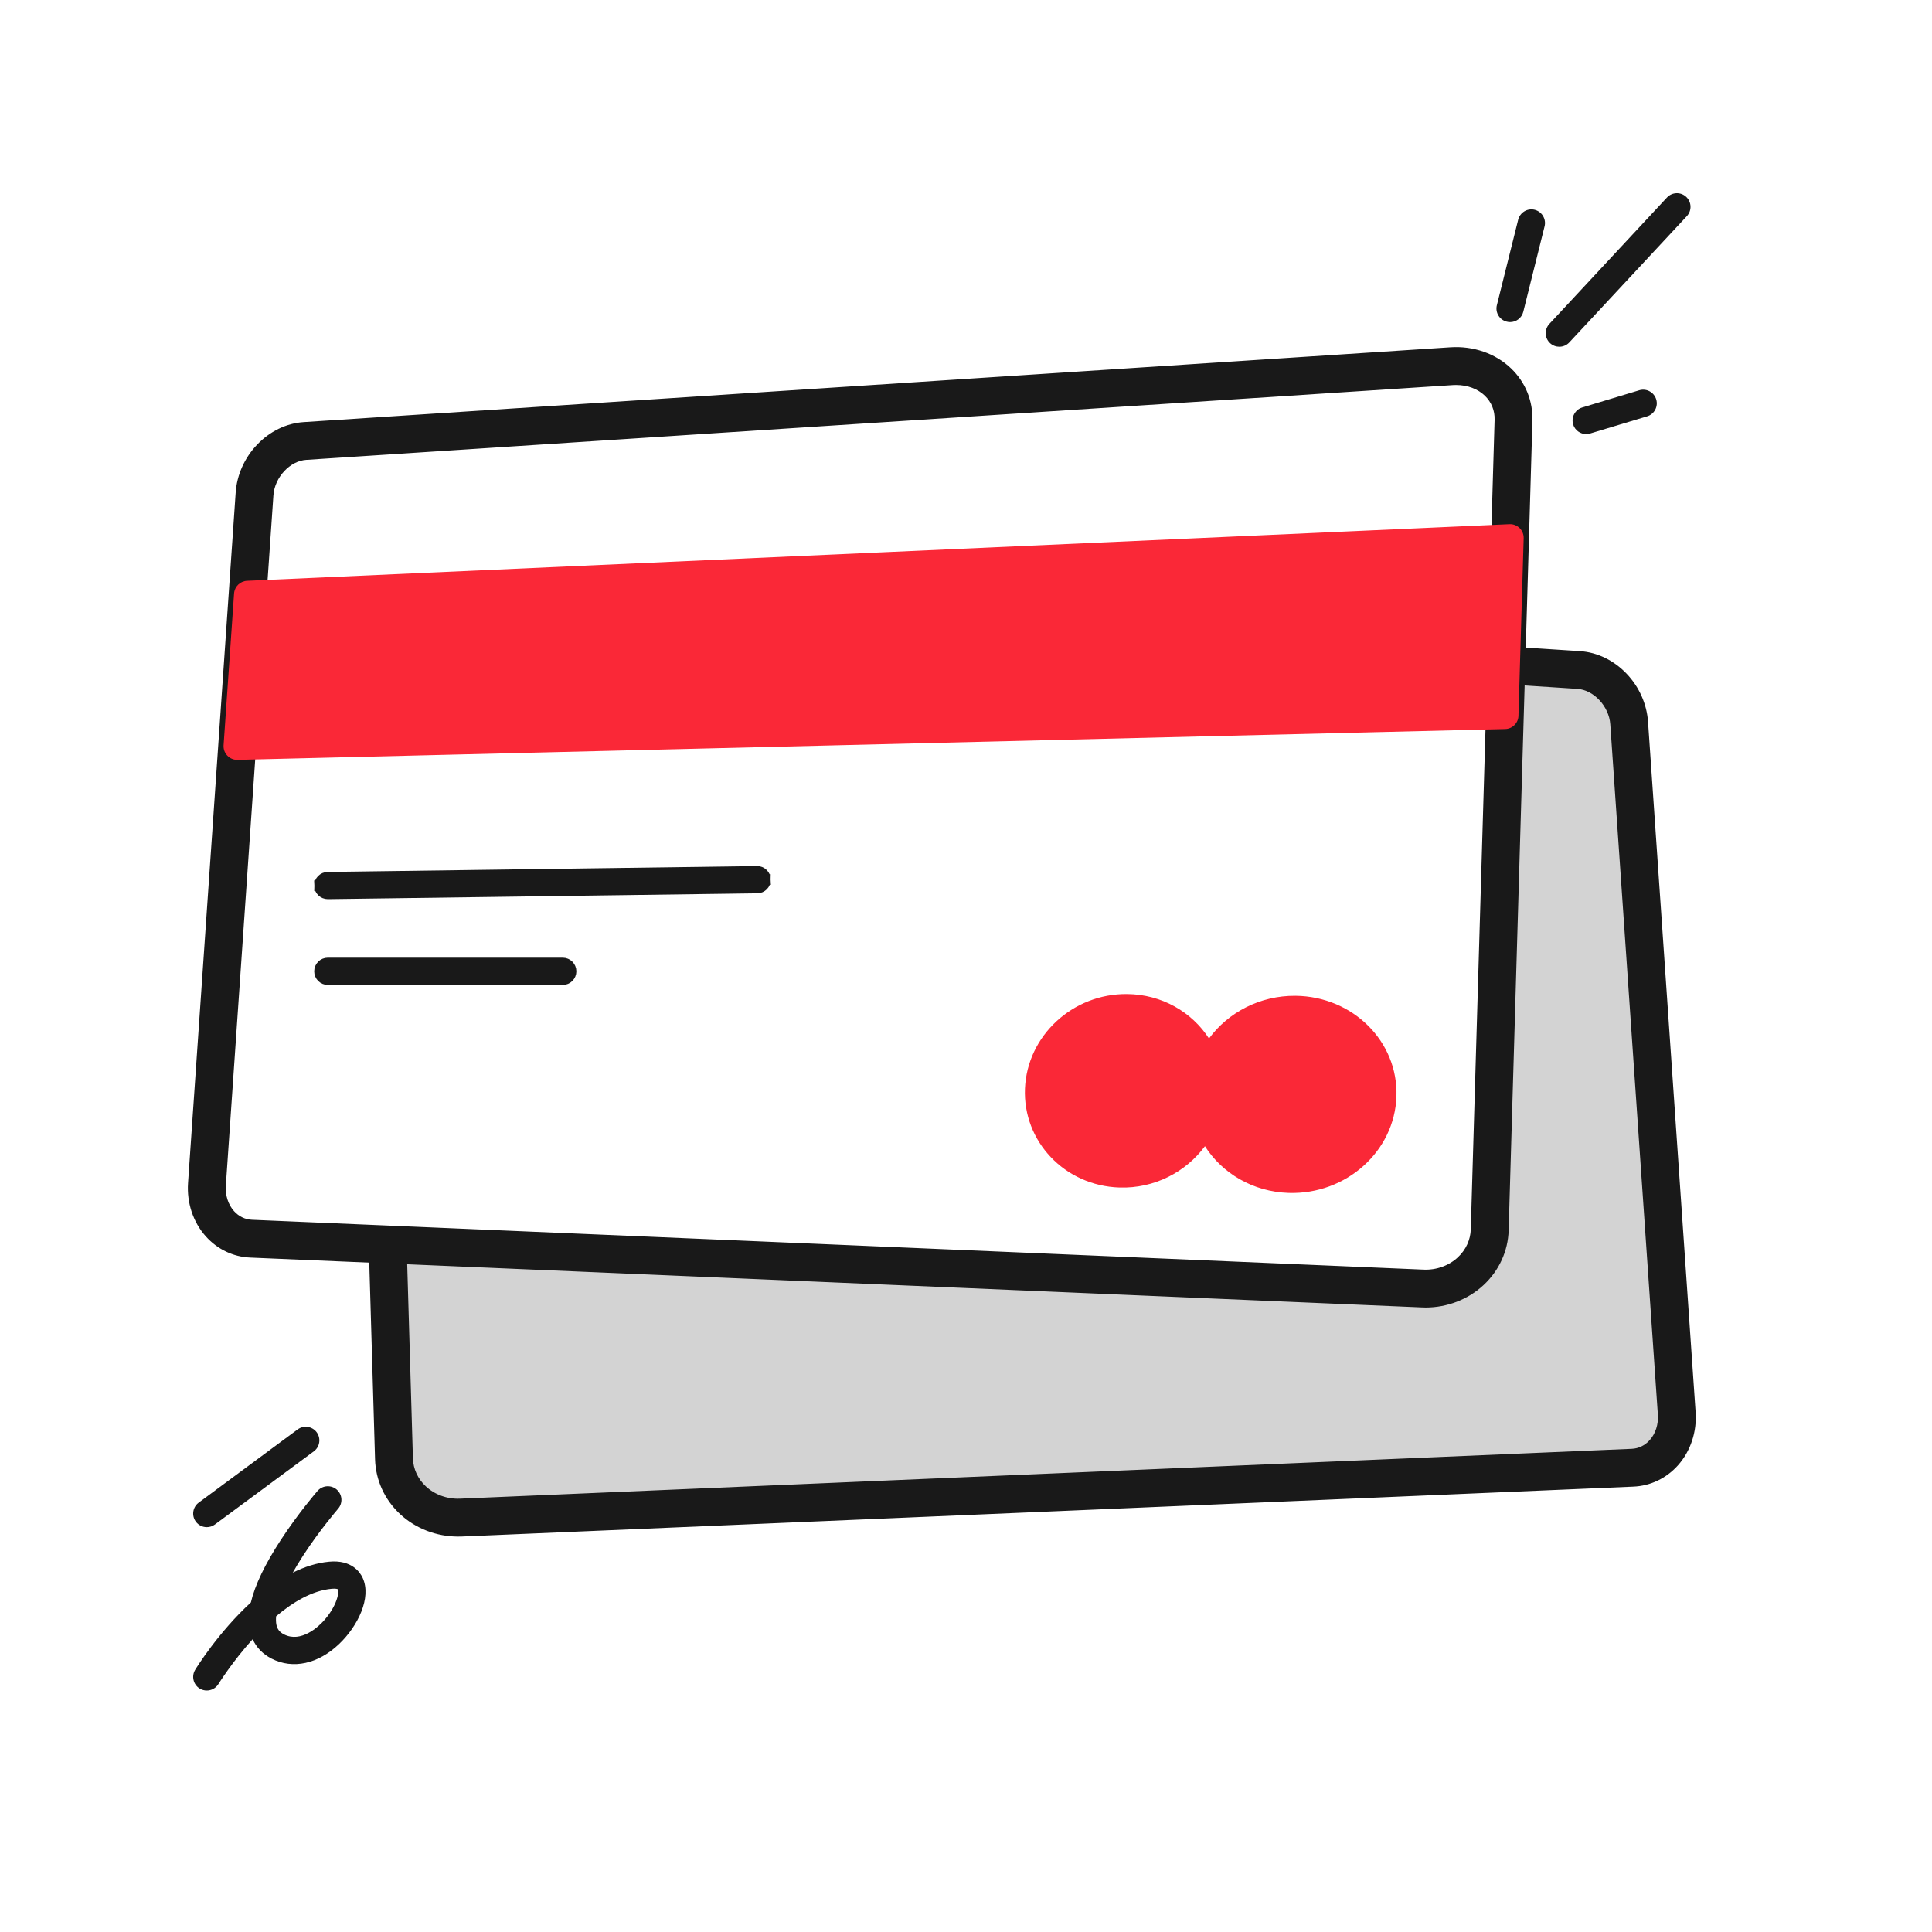 <svg width="40" height="40" viewBox="0 0 40 40" fill="none" xmlns="http://www.w3.org/2000/svg">
<rect width="40" height="40" fill="white"/>
<path d="M9.543 31.42L33.8 30.388C34.349 30.364 34.757 29.86 34.715 29.262L33.73 14.97C33.691 14.398 33.224 13.907 32.685 13.872L8.943 12.324C8.22 12.277 7.644 12.778 7.664 13.446L8.157 30.202C8.178 30.906 8.801 31.452 9.543 31.42Z" fill="#D3D3D3"/>
<path d="M9.484 31.703C9.065 31.703 8.659 31.547 8.359 31.268C8.059 30.988 7.887 30.613 7.875 30.21L7.382 13.454C7.371 13.071 7.516 12.715 7.79 12.45C8.088 12.162 8.516 12.014 8.962 12.043L32.704 13.591C33.035 13.613 33.353 13.767 33.599 14.026C33.841 14.28 33.987 14.609 34.011 14.951L34.996 29.243C35.023 29.622 34.899 29.995 34.658 30.265C34.437 30.512 34.136 30.656 33.812 30.669L9.555 31.702C9.532 31.703 9.508 31.703 9.484 31.703ZM9.531 31.138L33.788 30.106C33.959 30.099 34.119 30.022 34.238 29.889C34.378 29.732 34.45 29.51 34.434 29.282L33.449 14.989C33.419 14.562 33.061 14.179 32.667 14.153L8.925 12.605C8.637 12.586 8.366 12.678 8.181 12.855C8.023 13.008 7.939 13.215 7.946 13.438L8.439 30.194C8.446 30.444 8.554 30.679 8.743 30.855C8.95 31.048 9.238 31.151 9.531 31.138Z" fill="#191919"/>
<path d="M9.531 31.138L9.543 31.42M9.531 31.138L33.788 30.106C33.959 30.099 34.119 30.022 34.238 29.889C34.378 29.732 34.45 29.51 34.434 29.282L33.449 14.989C33.419 14.562 33.061 14.179 32.667 14.153L8.925 12.605C8.637 12.586 8.366 12.678 8.181 12.855C8.023 13.008 7.939 13.215 7.946 13.438L8.439 30.194C8.446 30.444 8.554 30.679 8.743 30.855C8.95 31.048 9.238 31.151 9.531 31.138ZM9.484 31.703C9.065 31.703 8.659 31.547 8.359 31.268C8.059 30.988 7.887 30.613 7.875 30.21L7.382 13.454C7.371 13.071 7.516 12.715 7.79 12.45C8.088 12.162 8.516 12.014 8.962 12.043L32.704 13.591C33.035 13.613 33.353 13.767 33.599 14.026C33.841 14.28 33.987 14.609 34.011 14.951L34.996 29.243C35.023 29.622 34.899 29.995 34.658 30.265C34.437 30.512 34.136 30.656 33.812 30.669L9.555 31.702C9.532 31.703 9.508 31.703 9.484 31.703Z" stroke="#191919" stroke-width="0.22"/>
<path d="M29.457 26.678L5.2 25.646C4.652 25.622 4.243 25.118 4.285 24.52L5.27 10.228C5.31 9.656 5.776 9.165 6.315 9.13L30.057 7.581C30.78 7.534 31.356 8.036 31.336 8.704L30.843 25.46C30.822 26.164 30.199 26.709 29.457 26.678Z" fill="white"/>
<path d="M29.516 26.961C29.492 26.961 29.468 26.961 29.445 26.959L5.188 25.927C4.863 25.914 4.563 25.77 4.342 25.523C4.1 25.253 3.977 24.88 4.003 24.501L4.989 10.209C5.012 9.867 5.159 9.538 5.401 9.284C5.647 9.025 5.965 8.87 6.296 8.849L30.038 7.3C30.484 7.271 30.911 7.42 31.21 7.708C31.484 7.972 31.629 8.329 31.617 8.712L31.125 25.468C31.113 25.87 30.941 26.246 30.64 26.526C30.341 26.805 29.934 26.961 29.516 26.961ZM30.149 7.861C30.124 7.861 30.099 7.861 30.075 7.863L6.333 9.411C5.939 9.437 5.581 9.82 5.551 10.248L4.566 24.54C4.55 24.768 4.622 24.99 4.762 25.147C4.881 25.28 5.041 25.357 5.212 25.364L29.469 26.396C29.762 26.409 30.05 26.306 30.257 26.113C30.446 25.937 30.554 25.702 30.561 25.452L31.054 8.696C31.061 8.473 30.977 8.267 30.819 8.114C30.65 7.951 30.409 7.861 30.149 7.861Z" fill="#191919" stroke="#191919" stroke-width="0.22"/>
<path d="M6.787 18.506C6.693 18.506 6.616 18.431 6.615 18.337L15.848 18.211C15.849 18.306 15.773 18.384 15.678 18.385C15.678 18.385 15.678 18.385 15.678 18.385L6.791 18.506H6.791H6.791H6.791H6.791H6.791H6.791H6.791H6.791H6.791H6.791H6.791H6.791H6.791H6.791H6.791H6.791H6.791H6.791H6.791H6.791H6.791H6.791H6.791H6.791H6.791H6.791H6.791H6.791H6.791H6.791H6.791H6.791H6.791H6.791H6.791H6.791H6.791H6.791H6.791H6.79H6.79H6.79H6.79H6.79H6.79H6.79H6.79H6.79H6.79H6.79H6.79H6.79H6.79H6.79H6.79H6.79H6.79H6.79H6.79H6.79H6.79H6.79H6.79H6.79H6.79H6.79H6.79H6.79H6.79H6.79H6.79H6.79H6.79H6.79H6.79H6.79H6.79H6.79H6.79H6.79H6.79H6.79H6.79H6.79H6.79H6.79H6.79H6.79H6.79H6.79H6.79H6.79H6.79H6.79H6.79H6.79H6.79H6.79H6.79H6.79H6.79H6.79H6.79H6.79H6.79H6.79H6.79H6.79H6.79H6.79H6.79H6.79H6.79H6.79H6.79H6.79H6.79H6.79H6.79H6.79H6.79H6.79H6.79H6.79H6.79H6.79H6.79H6.79H6.79H6.79H6.79H6.79H6.79H6.79H6.79H6.79H6.79H6.79H6.79H6.79H6.79H6.79H6.79H6.79H6.79H6.79H6.79H6.79H6.79H6.79H6.79H6.79H6.79H6.79H6.79H6.79H6.79H6.79H6.79H6.79H6.79H6.79H6.79H6.79H6.79H6.789H6.789H6.789H6.789H6.789H6.789H6.789H6.789H6.789H6.789H6.789H6.789H6.789H6.789H6.789H6.789H6.789H6.789H6.789H6.789H6.789H6.789H6.789H6.789H6.789H6.789H6.789H6.789H6.789H6.789H6.789H6.789H6.789H6.789H6.789H6.789H6.789H6.789H6.789H6.789H6.789H6.789H6.789H6.789H6.789H6.789H6.789H6.789H6.789H6.789H6.789H6.789H6.789H6.789H6.789H6.789H6.789H6.789H6.789H6.789H6.789H6.789H6.789H6.789H6.789H6.789H6.789H6.789H6.789H6.789H6.789H6.789H6.789H6.789H6.789H6.789H6.789H6.789H6.789H6.789H6.789H6.789H6.789H6.789H6.789H6.789H6.789H6.789H6.789H6.789H6.789H6.789H6.789H6.789H6.789H6.789H6.789H6.789H6.789H6.789H6.789H6.789H6.789H6.789H6.789H6.789H6.789H6.789H6.789H6.789H6.789H6.789H6.789H6.789H6.789H6.789H6.789H6.789H6.789H6.789H6.789H6.789H6.789H6.789H6.789H6.789H6.789H6.789H6.789H6.788H6.788H6.788H6.788H6.788H6.788H6.788H6.788H6.788H6.788H6.788H6.788H6.788H6.788H6.788H6.788H6.788H6.788H6.788H6.788H6.788H6.788H6.788H6.788H6.788H6.788H6.788H6.788H6.788H6.788H6.788H6.788H6.788H6.788H6.788H6.788H6.788H6.788H6.788H6.788H6.788H6.788H6.788H6.788H6.788H6.788H6.788H6.788H6.788H6.788H6.788H6.788H6.788H6.788H6.788H6.788H6.788H6.788H6.788H6.788H6.788H6.788H6.788H6.788H6.788H6.788H6.788H6.788H6.788H6.788H6.788H6.788H6.788H6.788H6.788H6.788H6.788H6.788H6.788H6.788H6.788H6.788H6.788H6.788H6.788H6.788H6.788H6.788H6.788H6.788H6.788H6.788H6.788H6.788H6.788H6.788H6.788H6.788H6.788H6.788H6.788H6.788H6.788H6.788H6.788H6.788H6.788H6.788H6.788H6.788H6.788H6.788H6.788H6.788H6.788H6.788H6.788H6.788H6.788H6.788H6.788H6.788H6.788H6.788H6.788H6.788H6.788H6.788H6.788H6.788H6.788H6.788H6.788H6.787H6.787H6.787H6.787H6.787H6.787H6.787H6.787H6.787H6.787H6.787H6.787H6.787H6.787H6.787H6.787H6.787H6.787H6.787H6.787H6.787H6.787H6.787H6.787H6.787H6.787H6.787H6.787H6.787H6.787H6.787H6.787H6.787H6.787H6.787H6.787H6.787H6.787H6.787H6.787H6.787H6.787H6.787H6.787H6.787H6.787H6.787H6.787H6.787H6.787H6.787H6.787H6.787H6.787H6.787H6.787H6.787H6.787H6.787H6.787H6.787H6.787H6.787H6.787H6.787H6.787H6.787H6.787H6.787H6.787H6.787H6.787H6.787H6.787H6.787H6.787H6.787H6.787H6.787H6.787H6.787H6.787H6.787H6.787H6.787ZM6.615 18.337C6.614 18.242 6.69 18.164 6.785 18.163C6.785 18.163 6.785 18.163 6.785 18.163L15.673 18.041C15.673 18.041 15.673 18.041 15.673 18.041C15.768 18.04 15.846 18.116 15.848 18.211L6.615 18.337Z" fill="#191919" stroke="#191919" stroke-width="0.22"/>
<path d="M11.651 20.282H6.787C6.692 20.282 6.615 20.205 6.615 20.11C6.615 20.015 6.692 19.938 6.787 19.938H11.651C11.746 19.938 11.823 20.015 11.823 20.11C11.823 20.205 11.746 20.282 11.651 20.282Z" fill="#191919" stroke="#191919" stroke-width="0.22"/>
<path d="M31.156 14.812L4.91 15.45L5.127 12.307L31.265 11.133L31.156 14.812Z" fill="#FA2837"/>
<path d="M4.91 15.732C4.833 15.732 4.76 15.701 4.707 15.645C4.652 15.588 4.624 15.51 4.629 15.431L4.846 12.288C4.856 12.145 4.971 12.032 5.114 12.025L31.252 10.852C31.33 10.848 31.406 10.878 31.462 10.933C31.518 10.988 31.548 11.064 31.546 11.142L31.438 14.82C31.434 14.97 31.313 15.09 31.163 15.094L4.917 15.732C4.915 15.732 4.913 15.732 4.91 15.732ZM5.391 12.577L5.213 15.161L30.883 14.537L30.974 11.429L5.391 12.577Z" fill="#FA2837"/>
<path d="M26.824 20.617C26.085 20.61 25.427 20.962 25.031 21.501C24.677 20.953 24.055 20.588 23.337 20.581C22.21 20.569 21.268 21.442 21.221 22.535C21.174 23.631 22.044 24.55 23.177 24.586C23.898 24.609 24.55 24.268 24.947 23.731C25.303 24.29 25.937 24.674 26.68 24.698C27.869 24.735 28.875 23.839 28.912 22.698C28.949 21.56 28.008 20.63 26.824 20.617Z" fill="#FA2837"/>
<path d="M6.787 25.995C6.783 25.995 6.779 25.995 6.775 25.995L5.188 25.927C4.863 25.913 4.563 25.77 4.342 25.522C4.1 25.253 3.977 24.88 4.003 24.501L4.342 19.594C4.352 19.439 4.487 19.322 4.642 19.332C4.797 19.343 4.915 19.477 4.904 19.633L4.566 24.54C4.55 24.768 4.621 24.989 4.762 25.147C4.881 25.28 5.041 25.357 5.212 25.364L6.799 25.432C6.954 25.438 7.075 25.57 7.068 25.725C7.062 25.877 6.937 25.995 6.787 25.995Z" fill="#191919"/>
<path d="M5.208 11.415C5.201 11.415 5.195 11.415 5.188 11.415C5.033 11.404 4.916 11.269 4.926 11.114L4.989 10.209C5.013 9.867 5.159 9.538 5.401 9.284C5.647 9.025 5.965 8.87 6.296 8.849L12.802 8.424C12.958 8.414 13.092 8.532 13.102 8.687C13.112 8.843 12.995 8.977 12.839 8.987L6.333 9.411C5.939 9.437 5.581 9.82 5.551 10.247L5.489 11.153C5.479 11.302 5.355 11.415 5.208 11.415Z" fill="#191919"/>
<path d="M25.871 8.136C25.723 8.136 25.599 8.022 25.59 7.873C25.58 7.718 25.697 7.583 25.853 7.573L29.214 7.354C29.369 7.344 29.503 7.462 29.513 7.617C29.523 7.772 29.406 7.906 29.25 7.917L25.889 8.136C25.883 8.136 25.877 8.136 25.871 8.136Z" fill="#191919"/>
<path d="M32.284 7.179C32.215 7.179 32.146 7.154 32.092 7.104C31.978 6.998 31.972 6.82 32.078 6.706L34.512 4.09C34.618 3.976 34.796 3.969 34.91 4.075C35.024 4.181 35.031 4.36 34.925 4.474L32.49 7.09C32.435 7.149 32.359 7.179 32.284 7.179Z" fill="#191919"/>
<path d="M31.265 6.669C31.242 6.669 31.219 6.666 31.196 6.66C31.045 6.623 30.953 6.47 30.991 6.319L31.432 4.549C31.47 4.398 31.623 4.306 31.773 4.343C31.924 4.381 32.016 4.534 31.979 4.685L31.538 6.455C31.506 6.583 31.391 6.669 31.265 6.669Z" fill="#191919"/>
<path d="M4.282 31.618C4.195 31.618 4.11 31.579 4.055 31.504C3.962 31.379 3.989 31.202 4.114 31.11L6.162 29.595C6.288 29.502 6.464 29.529 6.557 29.654C6.649 29.779 6.623 29.956 6.498 30.048L4.449 31.563C4.399 31.6 4.34 31.618 4.282 31.618Z" fill="#191919"/>
<path d="M4.281 35C4.231 35 4.18 34.987 4.134 34.959C4.002 34.877 3.96 34.704 4.041 34.571C4.072 34.52 4.525 33.791 5.194 33.177C5.279 32.816 5.485 32.386 5.815 31.881C6.179 31.324 6.558 30.886 6.574 30.868C6.676 30.751 6.854 30.738 6.972 30.84C7.089 30.942 7.102 31.12 6.999 31.238C6.996 31.242 6.626 31.669 6.284 32.194C6.201 32.321 6.127 32.443 6.062 32.56C6.302 32.44 6.555 32.357 6.815 32.333C7.283 32.289 7.456 32.554 7.509 32.669C7.697 33.081 7.407 33.668 7.024 34.034C6.588 34.451 6.064 34.565 5.623 34.34C5.442 34.247 5.309 34.11 5.231 33.938C4.807 34.407 4.528 34.857 4.522 34.866C4.469 34.952 4.376 35 4.281 35ZM5.717 33.463C5.711 33.527 5.713 33.584 5.722 33.634C5.741 33.73 5.788 33.791 5.88 33.838C6.233 34.018 6.591 33.677 6.692 33.568C6.816 33.434 6.917 33.273 6.968 33.126C7.015 32.991 7.003 32.92 6.996 32.904C6.989 32.9 6.954 32.886 6.867 32.894C6.465 32.931 6.067 33.167 5.717 33.463Z" fill="#191919"/>
<path d="M32.84 8.987C32.719 8.987 32.607 8.909 32.57 8.787C32.526 8.638 32.61 8.481 32.759 8.436L33.939 8.08C34.088 8.035 34.245 8.12 34.29 8.269C34.335 8.418 34.251 8.575 34.102 8.62L32.922 8.975C32.894 8.984 32.867 8.987 32.84 8.987Z" fill="#191919"/>
</svg>
